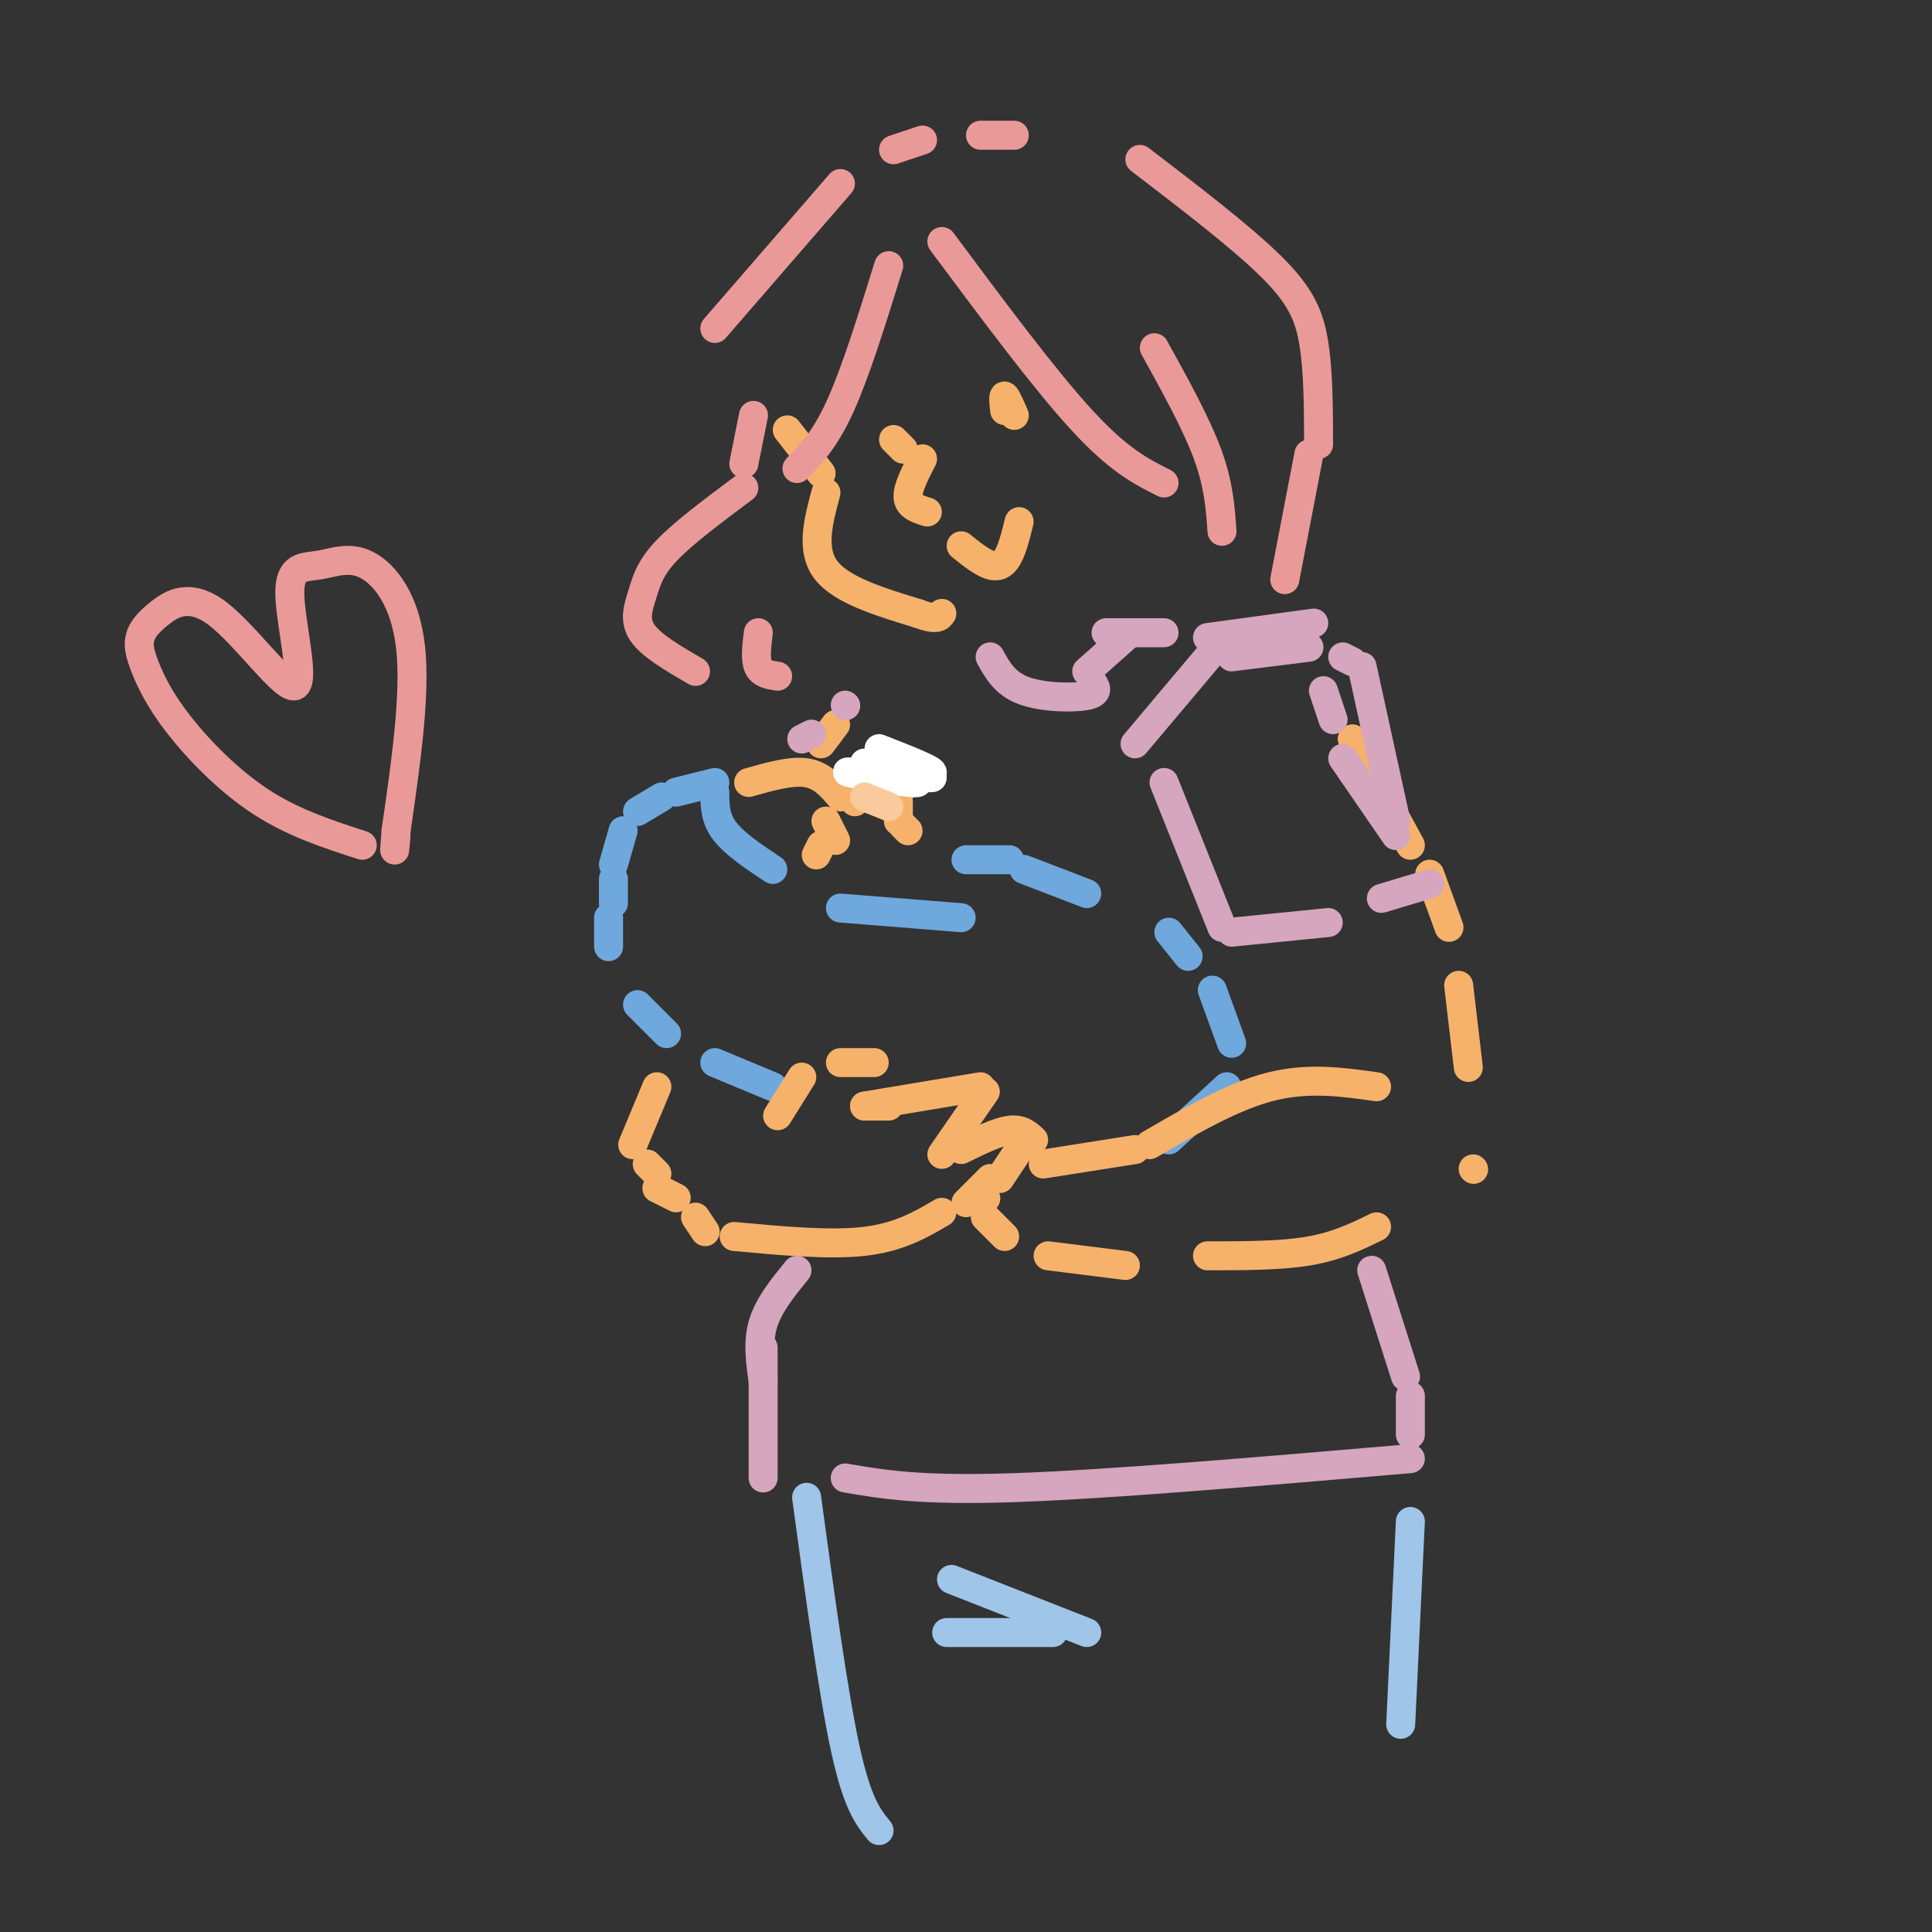 <svg viewBox='0 0 400 400' version='1.1' xmlns='http://www.w3.org/2000/svg' xmlns:xlink='http://www.w3.org/1999/xlink'><rect x="0" y="0" width="400" height="400" fill="#333333" stroke="none"/><g fill='none' stroke='#f6b26b' stroke-width='6' stroke-linecap='round' stroke-linejoin='round'><path d='M208,85c-0.167,-1.583 -0.333,-3.167 0,-3c0.333,0.167 1.167,2.083 2,4'/><path d='M187,93c-1.000,-1.000 -2.000,-2.000 -2,-2c0.000,0.000 1.000,1.000 2,2'/><path d='M191,95c-1.583,3.083 -3.167,6.167 -3,8c0.167,1.833 2.083,2.417 4,3'/><path d='M199,113c3.000,2.417 6.000,4.833 8,4c2.000,-0.833 3.000,-4.917 4,-9'/><path d='M163,89c0.000,0.000 7.000,9.000 7,9'/><path d='M171,102c-1.583,5.917 -3.167,11.833 0,16c3.167,4.167 11.083,6.583 19,9'/><path d='M190,127c4.000,1.500 4.500,0.750 5,0'/><path d='M155,162c4.417,-1.250 8.833,-2.500 12,-2c3.167,0.500 5.083,2.750 7,5'/><path d='M177,166c1.167,-2.250 2.333,-4.500 4,-5c1.667,-0.500 3.833,0.750 6,2'/><path d='M186,166c0.000,0.000 0.000,4.000 0,4'/><path d='M187,171c0.000,0.000 1.000,1.000 1,1'/><path d='M171,170c0.000,0.000 2.000,4.000 2,4'/><path d='M170,175c0.000,0.000 -1.000,2.000 -1,2'/></g>
<g fill='none' stroke='#ffffff' stroke-width='6' stroke-linecap='round' stroke-linejoin='round'><path d='M182,155c5.750,2.250 11.500,4.500 11,5c-0.500,0.500 -7.250,-0.750 -14,-2'/><path d='M179,158c1.274,0.726 11.458,3.542 11,4c-0.458,0.458 -11.560,-1.440 -14,-2c-2.440,-0.560 3.780,0.220 10,1'/><path d='M186,161c2.833,0.167 4.917,0.083 7,0'/></g>
<g fill='none' stroke='#f9cb9c' stroke-width='6' stroke-linecap='round' stroke-linejoin='round'><path d='M179,165c0.000,0.000 5.000,2.000 5,2'/></g>
<g fill='none' stroke='#6fa8dc' stroke-width='6' stroke-linecap='round' stroke-linejoin='round'><path d='M148,164c0.000,2.667 0.000,5.333 2,8c2.000,2.667 6.000,5.333 10,8'/><path d='M174,188c0.000,0.000 25.000,2.000 25,2'/><path d='M148,162c0.000,0.000 -8.000,2.000 -8,2'/><path d='M137,165c0.000,0.000 -5.000,3.000 -5,3'/><path d='M129,172c0.000,0.000 -2.000,7.000 -2,7'/><path d='M127,182c0.000,0.000 0.000,5.000 0,5'/><path d='M126,190c0.000,0.000 0.000,6.000 0,6'/><path d='M132,208c0.000,0.000 6.000,6.000 6,6'/><path d='M148,220c0.000,0.000 12.000,5.000 12,5'/><path d='M200,178c0.000,0.000 9.000,0.000 9,0'/><path d='M212,180c0.000,0.000 13.000,5.000 13,5'/><path d='M242,193c0.000,0.000 4.000,5.000 4,5'/><path d='M251,205c0.000,0.000 4.000,11.000 4,11'/><path d='M254,225c0.000,0.000 -12.000,11.000 -12,11'/></g>
<g fill='none' stroke='#f6b26b' stroke-width='6' stroke-linecap='round' stroke-linejoin='round'><path d='M161,231c0.000,0.000 5.000,-8.000 5,-8'/><path d='M174,220c0.000,0.000 7.000,0.000 7,0'/><path d='M179,229c0.000,0.000 5.000,0.000 5,0'/><path d='M179,229c0.000,0.000 24.000,-4.000 24,-4'/><path d='M204,226c0.000,0.000 -9.000,13.000 -9,13'/><path d='M199,238c3.750,-1.833 7.500,-3.667 10,-4c2.500,-0.333 3.750,0.833 5,2'/><path d='M211,238c0.000,0.000 -4.000,6.000 -4,6'/><path d='M205,244c0.000,0.000 -5.000,5.000 -5,5'/><path d='M195,251c-4.417,2.583 -8.833,5.167 -16,6c-7.167,0.833 -17.083,-0.083 -27,-1'/><path d='M146,255c0.000,0.000 -2.000,-3.000 -2,-3'/><path d='M140,248c0.000,0.000 -4.000,-2.000 -4,-2'/><path d='M136,243c0.000,0.000 -2.000,-2.000 -2,-2'/><path d='M131,237c0.000,0.000 5.000,-12.000 5,-12'/><path d='M170,154c0.000,0.000 3.000,-4.000 3,-4'/><path d='M280,153c0.000,0.000 3.000,2.000 3,2'/><path d='M280,153c0.000,0.000 12.000,22.000 12,22'/><path d='M296,181c0.000,0.000 4.000,11.000 4,11'/><path d='M302,204c0.000,0.000 2.000,17.000 2,17'/><path d='M305,242c0.000,0.000 0.100,0.100 0.1,0.1'/><path d='M285,254c-4.083,2.000 -8.167,4.000 -14,5c-5.833,1.000 -13.417,1.000 -21,1'/><path d='M233,262c0.000,0.000 -16.000,-2.000 -16,-2'/><path d='M208,256c0.000,0.000 -4.000,-4.000 -4,-4'/><path d='M204,248c0.000,0.000 0.100,0.100 0.1,0.1'/><path d='M216,241c0.000,0.000 19.000,-3.000 19,-3'/><path d='M238,237c8.583,-5.000 17.167,-10.000 25,-12c7.833,-2.000 14.917,-1.000 22,0'/></g>
<g fill='none' stroke='#d5a6bd' stroke-width='6' stroke-linecap='round' stroke-linejoin='round'><path d='M241,162c0.000,0.000 12.000,30.000 12,30'/><path d='M255,193c0.000,0.000 20.000,-2.000 20,-2'/><path d='M286,186c0.000,0.000 10.000,-3.000 10,-3'/><path d='M289,173c0.000,0.000 -11.000,-16.000 -11,-16'/><path d='M276,149c0.000,0.000 -2.000,-6.000 -2,-6'/><path d='M289,170c0.000,0.000 -7.000,-32.000 -7,-32'/><path d='M280,137c0.000,0.000 -2.000,-1.000 -2,-1'/><path d='M271,134c0.000,0.000 -16.000,2.000 -16,2'/><path d='M251,135c0.000,0.000 -16.000,19.000 -16,19'/><path d='M272,129c0.000,0.000 -22.000,3.000 -22,3'/><path d='M241,131c0.000,0.000 -12.000,0.000 -12,0'/><path d='M175,146c0.000,0.000 0.100,0.100 0.1,0.1'/><path d='M168,152c0.000,0.000 -2.000,1.000 -2,1'/><path d='M205,136c1.533,2.778 3.067,5.556 7,7c3.933,1.444 10.267,1.556 13,1c2.733,-0.556 1.867,-1.778 1,-3'/><path d='M225,139c0.000,0.000 9.000,-8.000 9,-8'/></g>
<g fill='none' stroke='#ea9999' stroke-width='6' stroke-linecap='round' stroke-linejoin='round'><path d='M195,50c10.667,14.333 21.333,28.667 29,37c7.667,8.333 12.333,10.667 17,13'/><path d='M239,72c4.333,7.833 8.667,15.667 11,22c2.333,6.333 2.667,11.167 3,16'/><path d='M266,120c0.000,0.000 5.000,-26.000 5,-26'/><path d='M273,92c-0.022,-7.578 -0.044,-15.156 -1,-21c-0.956,-5.844 -2.844,-9.956 -9,-16c-6.156,-6.044 -16.578,-14.022 -27,-22'/><path d='M210,28c0.000,0.000 -7.000,0.000 -7,0'/><path d='M191,29c0.000,0.000 -6.000,2.000 -6,2'/><path d='M174,38c0.000,0.000 -26.000,30.000 -26,30'/><path d='M184,55c-3.417,11.000 -6.833,22.000 -10,29c-3.167,7.000 -6.083,10.000 -9,13'/><path d='M156,86c0.000,0.000 -2.000,10.000 -2,10'/><path d='M154,101c-6.262,4.667 -12.524,9.333 -16,13c-3.476,3.667 -4.167,6.333 -5,9c-0.833,2.667 -1.810,5.333 0,8c1.810,2.667 6.405,5.333 11,8'/><path d='M157,131c-0.333,2.750 -0.667,5.500 0,7c0.667,1.500 2.333,1.750 4,2'/></g>
<g fill='none' stroke='#d5a6bd' stroke-width='6' stroke-linecap='round' stroke-linejoin='round'><path d='M284,263c0.000,0.000 7.000,22.000 7,22'/><path d='M292,289c0.000,0.000 0.000,8.000 0,8'/><path d='M292,302c-31.250,2.667 -62.500,5.333 -82,6c-19.500,0.667 -27.250,-0.667 -35,-2'/><path d='M158,306c0.000,0.000 0.000,-27.000 0,-27'/><path d='M158,286c-0.583,-4.083 -1.167,-8.167 0,-12c1.167,-3.833 4.083,-7.417 7,-11'/></g>
<g fill='none' stroke='#9fc5e8' stroke-width='6' stroke-linecap='round' stroke-linejoin='round'><path d='M167,310c2.750,20.250 5.500,40.500 8,52c2.500,11.500 4.750,14.250 7,17'/><path d='M225,338c0.000,0.000 -28.000,-11.000 -28,-11'/><path d='M218,338c0.000,0.000 -22.000,0.000 -22,0'/><path d='M292,315c0.000,0.000 -2.000,42.000 -2,42'/></g>
<g fill='none' stroke='#ea9999' stroke-width='6' stroke-linecap='round' stroke-linejoin='round'><path d='M75,175c-7.150,-2.315 -14.301,-4.630 -21,-9c-6.699,-4.370 -12.947,-10.795 -17,-16c-4.053,-5.205 -5.910,-9.191 -7,-12c-1.090,-2.809 -1.411,-4.442 -1,-6c0.411,-1.558 1.555,-3.042 4,-5c2.445,-1.958 6.193,-4.390 12,0c5.807,4.390 13.675,15.603 16,15c2.325,-0.603 -0.894,-13.024 -1,-19c-0.106,-5.976 2.899,-5.509 6,-6c3.101,-0.491 6.296,-1.940 10,0c3.704,1.940 7.915,7.269 9,17c1.085,9.731 -0.958,23.866 -3,38'/><path d='M82,172c-0.500,6.500 -0.250,3.750 0,1'/></g>
</svg>